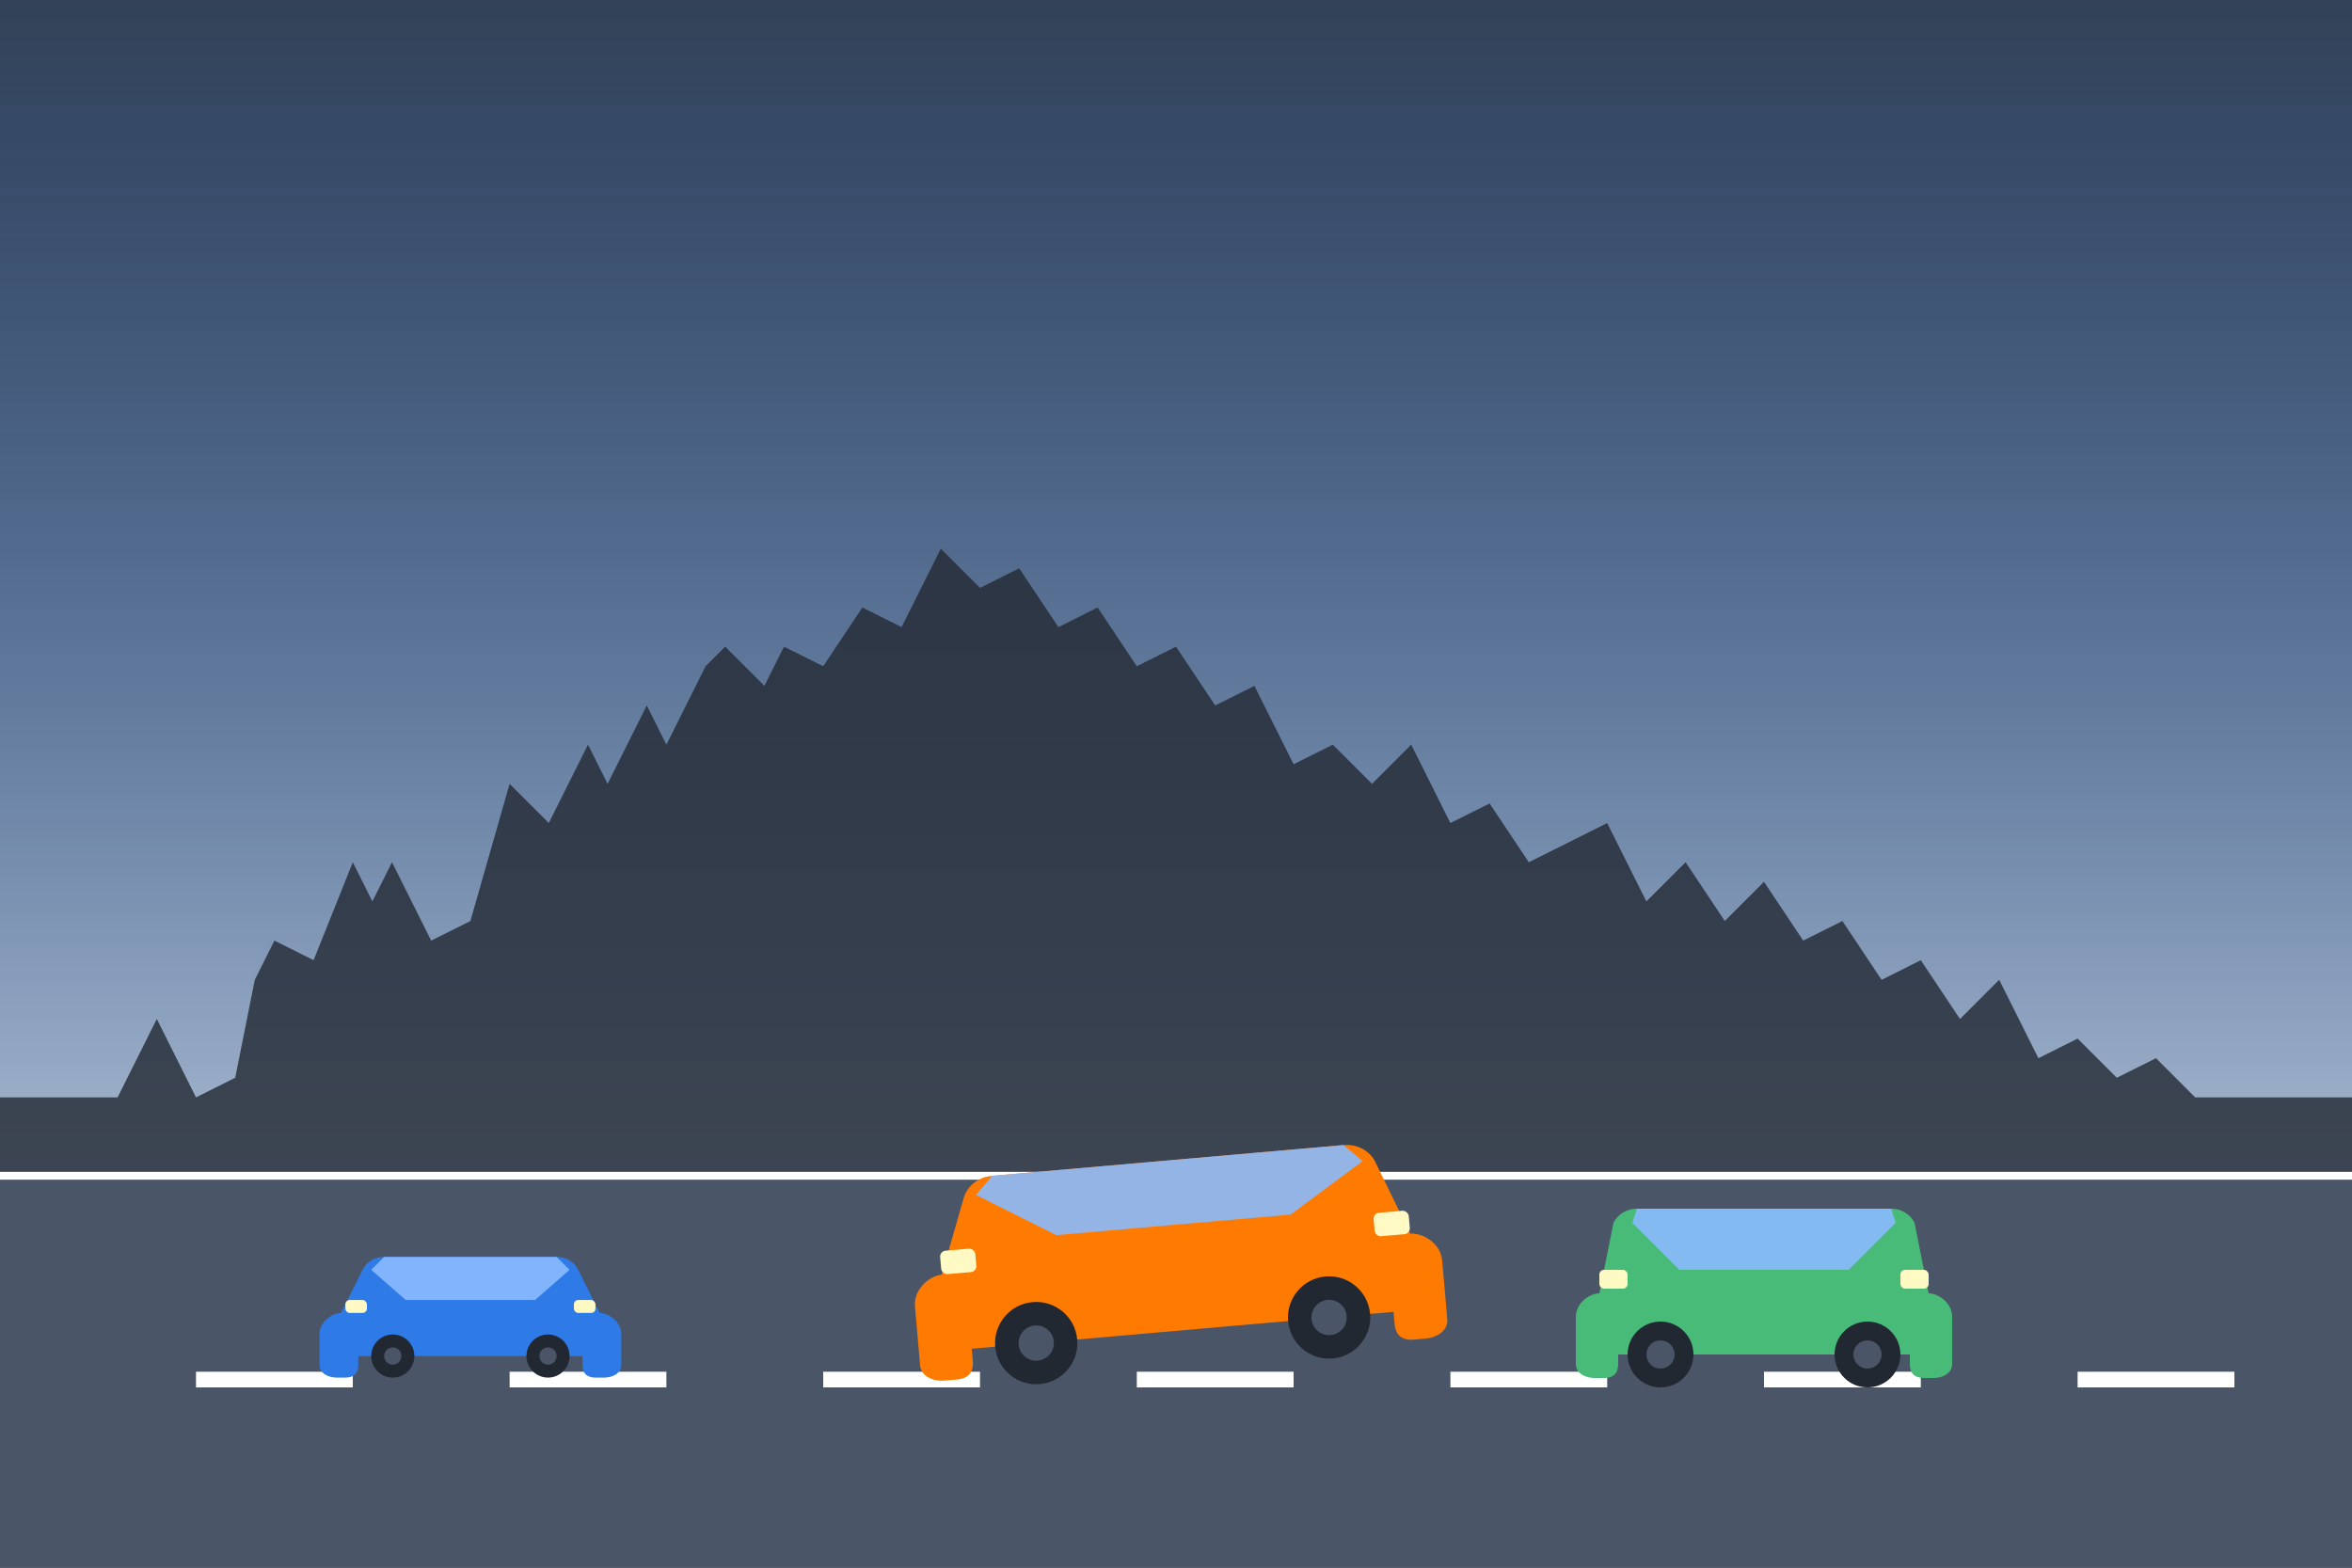 <svg xmlns="http://www.w3.org/2000/svg" width="600" height="400" viewBox="0 0 600 400">
  <rect x="0" y="0" width="600" height="400" fill="#333333" stroke="none"/>
  <!-- Background with cityscape silhouette -->
  <defs>
    <linearGradient id="skyGradient" x1="0%" y1="0%" x2="0%" y2="100%">
      <stop offset="0%" stop-color="#2E7BE8" stop-opacity="0.2"/>
      <stop offset="100%" stop-color="#F7FAFC" stop-opacity="1"/>
    </linearGradient>
  </defs>
  
  <!-- Sky background -->
  <rect width="600" height="400" fill="url(#skyGradient)"/>
  
  <!-- Singapore skyline silhouette -->
  <path d="M0,280 L30,280 L40,260 L50,280 L60,275 L65,250 L70,240 L80,245 L90,220 L95,230 L100,220 L110,240 L120,235 L130,200 L140,210 L150,190 L155,200 L165,180 L170,190 L180,170 L185,165 L195,175 L200,165 L210,170 L220,155 L230,160 L240,140 L250,150 L260,145 L270,160 L280,155 L290,170 L300,165 L310,180 L320,175 L330,195 L340,190 L350,200 L360,190 L370,210 L380,205 L390,220 L410,210 L420,230 L430,220 L440,235 L450,225 L460,240 L470,235 L480,250 L490,245 L500,260 L510,250 L520,270 L530,265 L540,275 L550,270 L560,280 L600,280 L600,400 L0,400 Z" fill="#222832" opacity="0.8"/>
  
  <!-- Road -->
  <rect x="0" y="300" width="600" height="100" fill="#4A5568"/>
  <rect x="0" y="299" width="600" height="2" fill="white"/>
  
  <!-- Road markings -->
  <rect x="50" y="350" width="40" height="4" fill="white"/>
  <rect x="130" y="350" width="40" height="4" fill="white"/>
  <rect x="210" y="350" width="40" height="4" fill="white"/>
  <rect x="290" y="350" width="40" height="4" fill="white"/>
  <rect x="370" y="350" width="40" height="4" fill="white"/>
  <rect x="450" y="350" width="40" height="4" fill="white"/>
  <rect x="530" y="350" width="40" height="4" fill="white"/>
  
  <!-- Main car (luxury sedan) -->
  <g transform="translate(300, 320) scale(1.5) rotate(-5)">
    <!-- Car body -->
    <path d="M-40,0 L-35,-13 C-34,-15 -32,-16 -30,-16 L30,-16 C32,-16 34,-15 35,-13 L40,0 C42,0 45,2 45,5 L45,15 C45,17 43,18 41,18 L39,18 C37,18 36,17 36,15 L36,13 L-36,13 L-36,15 C-36,17 -37,18 -39,18 L-41,18 C-43,18 -45,17 -45,15 L-45,5 C-45,2 -42,0 -40,0 Z" fill="#FF7A00"/>
    <!-- Windows -->
    <path d="M-33,-13 L-30,-16 L30,-16 L33,-13 L20,-5 L-20,-5 Z" fill="#8ABBFF" opacity="0.9"/>
    <!-- Headlights -->
    <rect x="34" y="-4" width="6" height="4" rx="1" fill="#FFF9C4"/>
    <rect x="-40" y="-4" width="6" height="4" rx="1" fill="#FFF9C4"/>
    <!-- Wheels -->
    <circle cx="-25" cy="13" r="7" fill="#222832"/>
    <circle cx="-25" cy="13" r="3" fill="#4A5568"/>
    <circle cx="25" cy="13" r="7" fill="#222832"/>
    <circle cx="25" cy="13" r="3" fill="#4A5568"/>
  </g>
  
  <!-- Second car (compact hatchback) -->
  <g transform="translate(120, 335) scale(1.1)">
    <!-- Car body -->
    <path d="M-30,0 L-25,-10 C-24,-12 -22,-13 -20,-13 L20,-13 C22,-13 24,-12 25,-10 L30,0 C32,0 35,2 35,5 L35,12 C35,14 33,15 31,15 L29,15 C27,15 26,14 26,12 L26,10 L-26,10 L-26,12 C-26,14 -27,15 -29,15 L-31,15 C-33,15 -35,14 -35,12 L-35,5 C-35,2 -32,0 -30,0 Z" fill="#2E7BE8"/>
    <!-- Windows -->
    <path d="M-23,-10 L-20,-13 L20,-13 L23,-10 L15,-3 L-15,-3 Z" fill="#8ABBFF" opacity="0.9"/>
    <!-- Headlights -->
    <rect x="24" y="-3" width="5" height="3" rx="1" fill="#FFF9C4"/>
    <rect x="-29" y="-3" width="5" height="3" rx="1" fill="#FFF9C4"/>
    <!-- Wheels -->
    <circle cx="-18" cy="10" r="5" fill="#222832"/>
    <circle cx="-18" cy="10" r="2" fill="#4A5568"/>
    <circle cx="18" cy="10" r="5" fill="#222832"/>
    <circle cx="18" cy="10" r="2" fill="#4A5568"/>
  </g>
  
  <!-- Third car (SUV) -->
  <g transform="translate(450, 330) scale(1.2)">
    <!-- Car body -->
    <path d="M-35,0 L-32,-15 C-31,-17 -29,-18 -27,-18 L27,-18 C29,-18 31,-17 32,-15 L35,0 C37,0 40,2 40,5 L40,15 C40,17 38,18 36,18 L34,18 C32,18 31,17 31,15 L31,13 L-31,13 L-31,15 C-31,17 -32,18 -34,18 L-36,18 C-38,18 -40,17 -40,15 L-40,5 C-40,2 -37,0 -35,0 Z" fill="#48BB78"/>
    <!-- Windows -->
    <path d="M-28,-15 L-27,-18 L27,-18 L28,-15 L18,-5 L-18,-5 Z" fill="#8ABBFF" opacity="0.9"/>
    <!-- Headlights -->
    <rect x="29" y="-5" width="6" height="4" rx="1" fill="#FFF9C4"/>
    <rect x="-35" y="-5" width="6" height="4" rx="1" fill="#FFF9C4"/>
    <!-- Wheels -->
    <circle cx="-22" cy="13" r="7" fill="#222832"/>
    <circle cx="-22" cy="13" r="3" fill="#4A5568"/>
    <circle cx="22" cy="13" r="7" fill="#222832"/>
    <circle cx="22" cy="13" r="3" fill="#4A5568"/>
  </g>
</svg>
